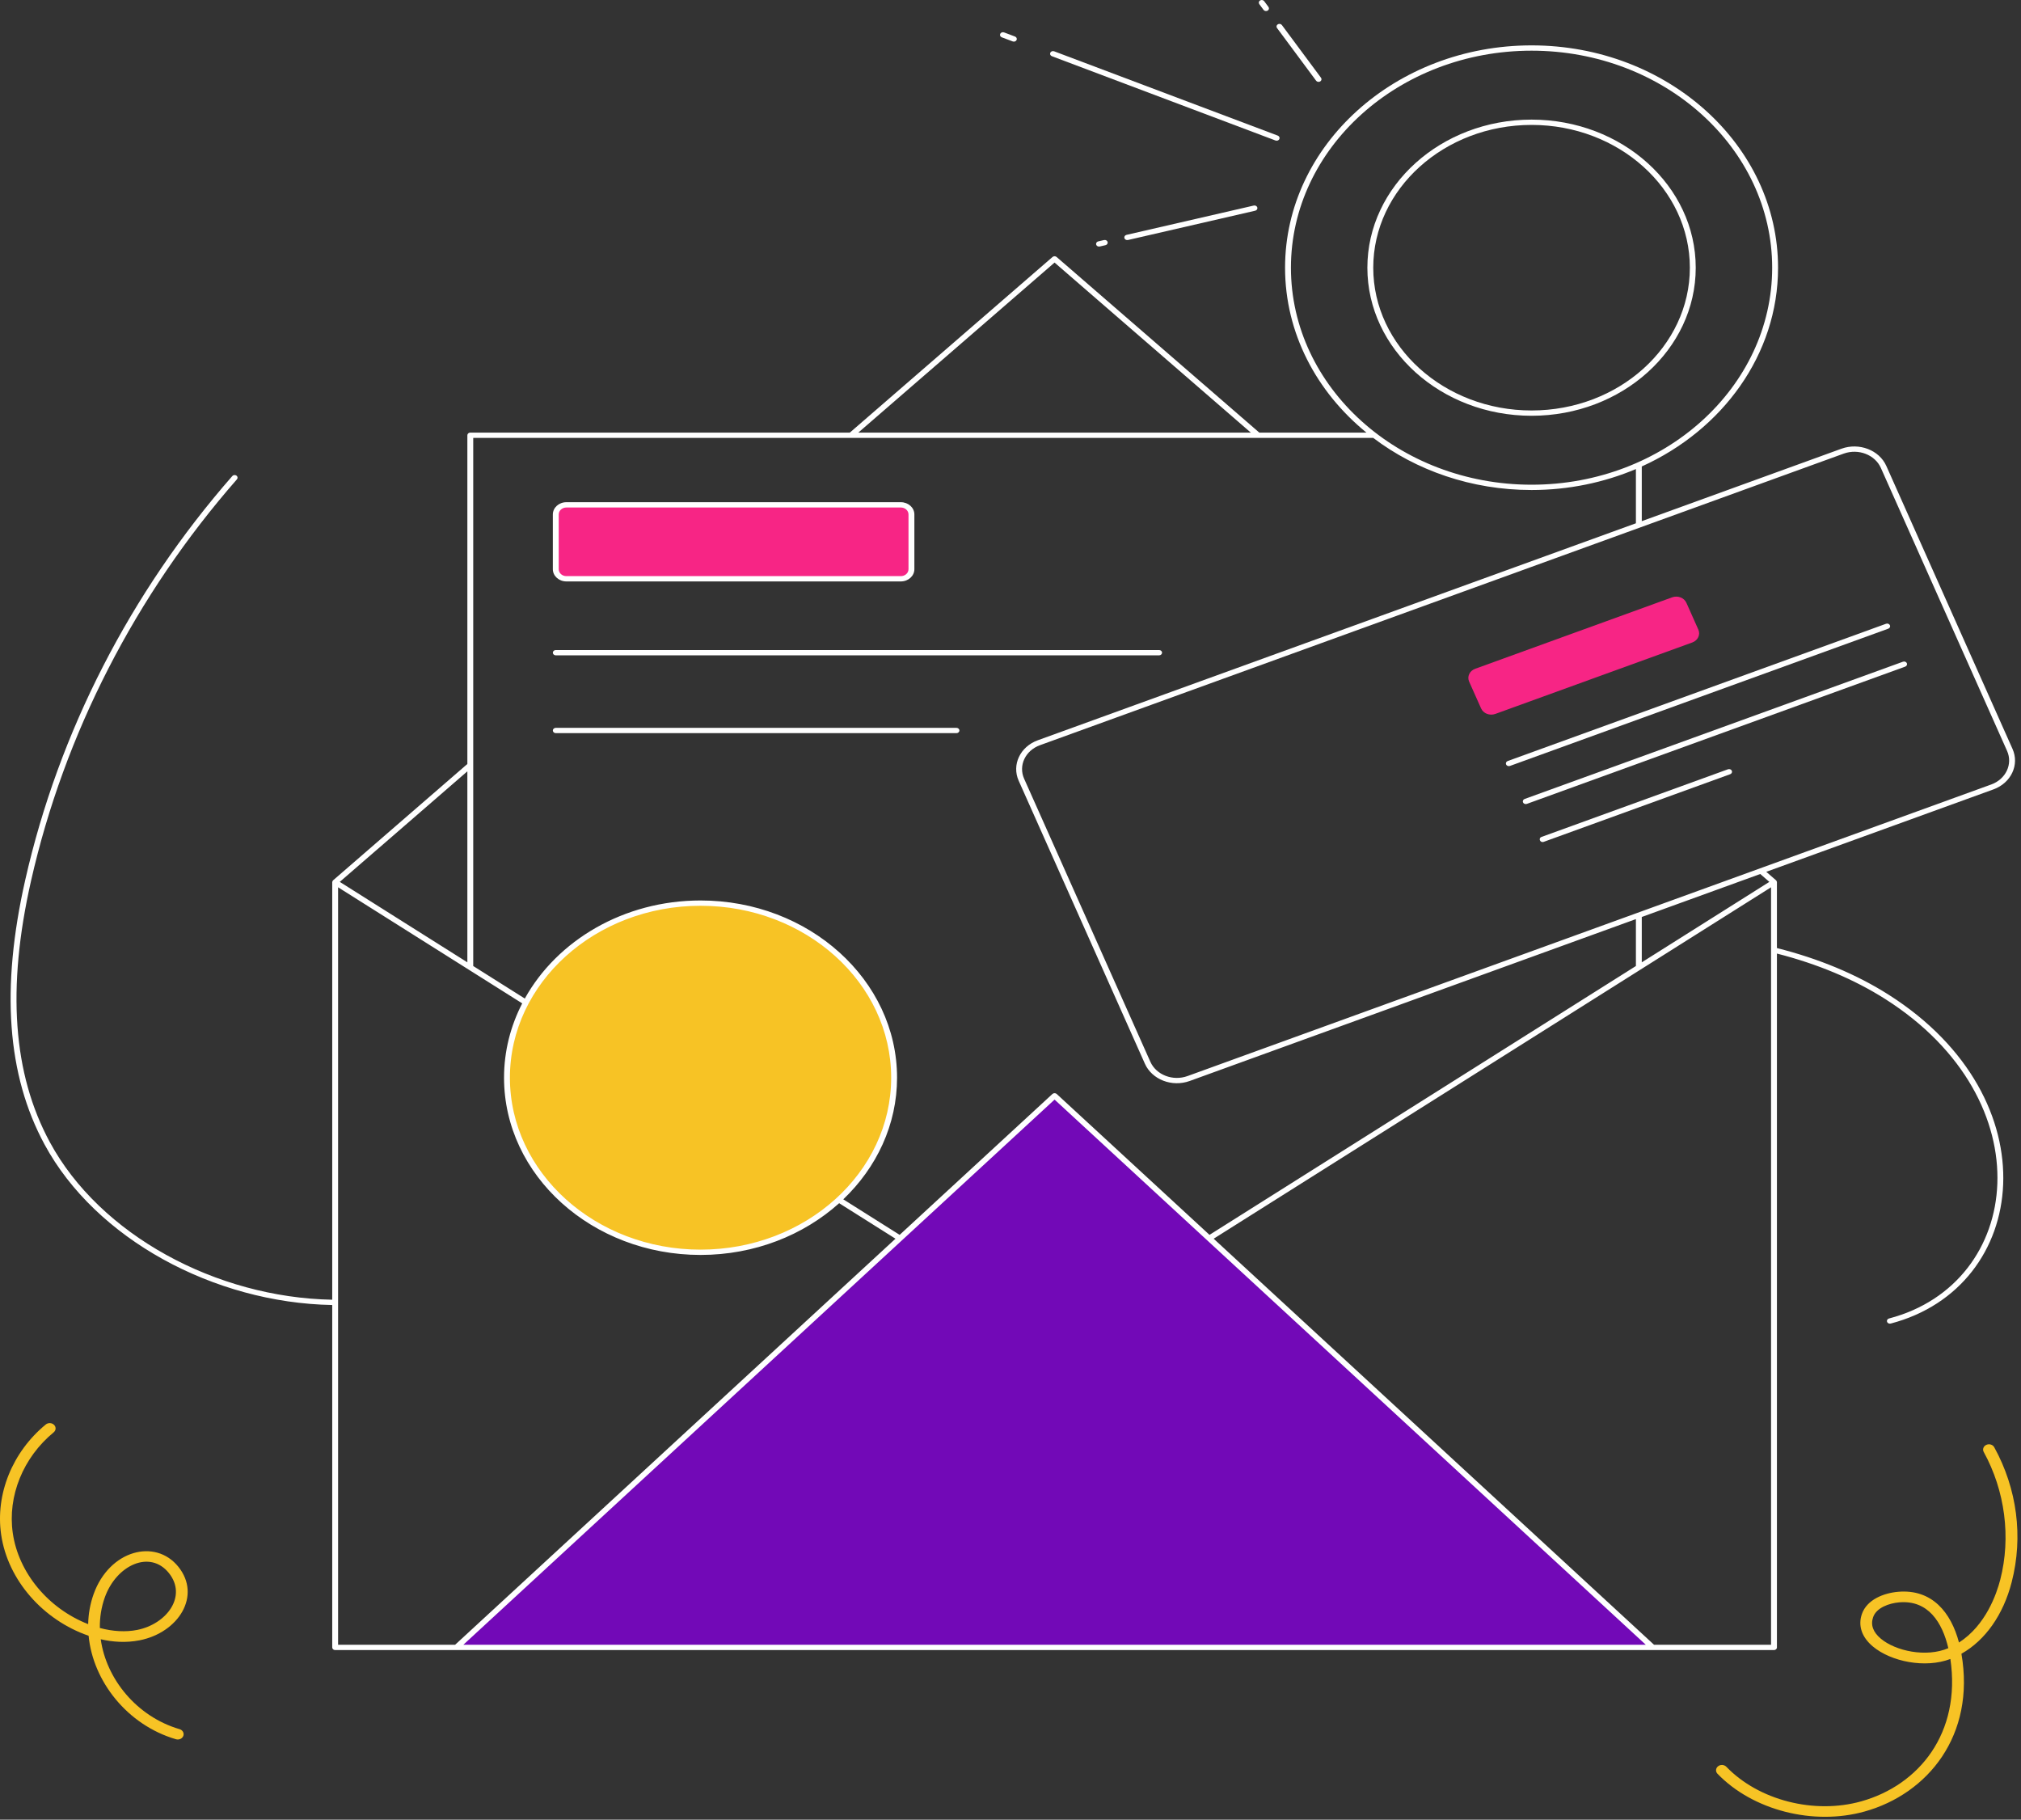 <?xml version="1.0" encoding="UTF-8"?>
<svg xmlns="http://www.w3.org/2000/svg" width="411" height="370" viewBox="0 0 411 370" fill="none">
  <rect x="0" y="0" width="411" height="370" fill="#333333" stroke="none"/>
  <path d="M336.124 334.974H92.801L214.462 222.811L336.124 334.974Z" fill="#7209B7"></path>
  <path d="M35.78 353.643C25.89 350.754 18.898 341.851 18.021 332.603C8.86 329.446 1.585 321.378 0.23 312.007C-0.958 303.794 2.519 295.227 9.305 289.646C9.791 289.247 10.548 289.276 10.993 289.717C11.439 290.156 11.404 290.838 10.915 291.239C4.697 296.352 1.511 304.204 2.6 311.728C3.772 319.825 9.84 327.078 17.932 330.24C17.973 328.174 18.332 326.113 19.043 324.124C22.231 315.219 31.571 312.727 36.276 318.579C41.005 324.462 36.315 331.949 28.41 333.522C25.602 334.079 22.885 333.865 20.486 333.313C21.606 341.409 27.831 349.056 36.516 351.593C37.143 351.776 37.488 352.384 37.285 352.95C37.081 353.52 36.403 353.826 35.78 353.643ZM20.308 331.022C22.969 331.735 25.576 331.877 27.896 331.416C33.909 330.22 38.125 324.552 34.341 319.845C30.502 315.066 23.666 318.23 21.32 324.787C20.594 326.813 20.271 328.917 20.308 331.022Z" fill="#F7C325"></path>
  <path d="M342.581 122.894L345.016 128.353C345.351 129.104 344.947 129.958 344.114 130.26L304.06 144.789C303.227 145.091 302.28 144.727 301.945 143.976L299.51 138.517C299.175 137.766 299.579 136.912 300.412 136.61L340.467 122.081C341.299 121.779 342.245 122.143 342.581 122.894Z" fill="#F72585"></path>
  <path d="M185.354 104.597V115.742C185.354 116.815 184.388 117.685 183.198 117.685H115.184C113.993 117.685 113.028 116.815 113.028 115.742V104.597C113.028 103.523 113.994 102.653 115.184 102.653H183.198C184.389 102.652 185.354 103.523 185.354 104.597Z" fill="#F72585"></path>
  <path d="M349.276 360.66C348.843 360.211 348.895 359.53 349.393 359.139C349.892 358.749 350.646 358.797 351.079 359.245C357.661 366.064 368.941 368.953 378.519 366.269C390.259 362.978 398.858 352.386 396.637 337.322C391.555 339.275 384.561 337.875 380.864 334.773C378.613 332.885 377.825 330.545 378.642 328.183C379.668 325.225 383.126 323.908 386.021 323.662C392.922 323.075 396.774 327.873 398.389 333.978C403.841 330.478 406.038 324.09 406.783 321.197C408.992 312.599 407.766 303.134 403.417 295.228C403.124 294.694 403.364 294.047 403.956 293.783C404.549 293.519 405.266 293.737 405.558 294.269C410.218 302.738 411.479 312.474 409.111 321.684C407.395 328.357 403.739 333.518 398.885 336.261C401.764 352.843 392.075 364.727 379.229 368.328C368.779 371.257 356.462 368.106 349.276 360.66ZM386.246 325.808C384.214 325.981 381.602 326.876 380.926 328.826C380.382 330.396 380.909 331.865 382.493 333.194C385.475 335.695 391.692 337.064 396.222 335.127C394.999 329.906 392.134 325.309 386.246 325.808Z" fill="#F7C325"></path>
  <path d="M181.831 219.128C181.831 238.734 164.211 254.63 142.469 254.63C120.727 254.63 103.101 238.734 103.101 219.128C103.101 199.523 120.728 183.632 142.469 183.632C164.21 183.632 181.831 199.522 181.831 219.128Z" fill="#F7C325"></path>
  <path d="M409.279 152.285L383.613 94.743H383.612C382.17 91.508 378.078 89.939 374.491 91.236L333.88 105.967V94.846C350.295 87.412 361.593 72.095 361.593 54.433C361.593 29.506 339.106 9.226 311.467 9.226C283.825 9.226 261.336 29.506 261.336 54.433C261.336 67.72 267.728 79.683 277.884 87.96H256.096L214.877 52.253C214.645 52.052 214.28 52.052 214.049 52.253L172.829 87.96H95.642C95.312 87.96 95.045 88.202 95.045 88.499V155.342L67.747 178.99C67.629 179.094 67.564 179.296 67.564 179.379V264.275C43.913 263.841 20.318 251.063 10.138 232.243C2.615 218.333 1.364 200.948 6.314 179.095C13.075 149.248 27.553 121.021 48.183 97.463C48.388 97.229 48.343 96.89 48.084 96.706C47.826 96.523 47.45 96.561 47.244 96.795C26.5 120.484 11.94 148.869 5.143 178.88C0.138 200.975 1.42 218.585 9.064 232.716C19.434 251.891 43.473 264.914 67.563 265.352V334.974C67.563 335.271 67.831 335.512 68.16 335.512H360.766C361.096 335.512 361.364 335.27 361.364 334.974V193.889C369.588 195.992 377.03 199.098 383.4 203.143C415.861 223.755 411.457 260.938 384.164 268.088C383.846 268.171 383.664 268.471 383.756 268.755C383.849 269.042 384.182 269.202 384.497 269.123C412.743 261.721 417.389 223.406 384.088 202.26C377.525 198.091 369.846 194.909 361.364 192.772V179.378C361.364 179.283 361.289 179.084 361.18 178.989L359.193 177.267L405.392 160.511C408.977 159.21 410.721 155.52 409.279 152.285ZM262.531 54.434C262.531 30.1 284.484 10.305 311.467 10.305C338.447 10.305 360.397 30.101 360.397 54.434C360.397 78.764 338.447 98.557 311.467 98.557C284.484 98.557 262.531 78.764 262.531 54.434ZM214.462 53.39L254.37 87.961H174.553L214.462 53.39ZM96.238 89.039H279.264C287.982 95.646 299.216 99.635 311.468 99.635C319.049 99.635 326.237 98.101 332.685 95.373V106.401L211.054 150.52C207.458 151.825 205.719 155.503 207.164 158.747L232.831 216.288C234.269 219.511 238.333 221.106 241.952 219.795L332.685 186.883V196.422C331.506 197.165 246.156 250.97 245.97 251.087L214.89 222.434C214.666 222.227 214.259 222.227 214.035 222.434L182.956 251.087L171.494 243.862C178.265 237.403 182.429 228.699 182.429 219.13C182.429 199.26 164.504 183.095 142.47 183.095C126.846 183.095 113.295 191.225 106.727 203.035L96.238 196.424V89.039ZM94.222 334.436L214.463 223.582L334.702 334.436H94.222ZM142.469 184.172C163.844 184.172 181.233 199.853 181.233 219.129C181.233 238.407 163.844 254.092 142.469 254.092C121.091 254.092 103.699 238.407 103.699 219.129C103.699 199.853 121.091 184.172 142.469 184.172ZM95.043 195.67L69.098 179.314L95.044 156.838V195.67H95.043ZM68.756 180.414C72.486 182.765 102.049 201.401 106.2 204.018C103.834 208.617 102.503 213.734 102.503 219.129C102.503 239.002 120.431 255.17 142.469 255.17C153.458 255.17 163.424 251.147 170.655 244.65L182.108 251.87L92.549 334.437H68.756V180.414ZM336.375 334.436L246.818 251.87C253.009 247.967 357.36 182.183 360.167 180.414V334.436H336.375ZM359.826 179.314L333.88 195.672V186.451L357.975 177.711L359.826 179.314ZM241.505 218.795C238.524 219.876 235.138 218.576 233.939 215.886L208.273 158.344C207.073 155.656 208.515 152.602 211.499 151.521L374.937 92.237C377.946 91.148 381.313 92.476 382.503 95.146L408.17 152.688C409.366 155.37 407.919 158.432 404.944 159.511L241.505 218.795Z" fill="white"></path>
  <path d="M345.386 128.025L342.951 122.567C342.493 121.542 341.196 121.045 340.058 121.455L300.004 135.984C298.868 136.397 298.311 137.559 298.77 138.593L301.205 144.051C301.662 145.074 302.95 145.578 304.097 145.164L344.152 130.635C345.299 130.217 345.841 129.048 345.386 128.025ZM343.706 129.632L303.652 144.162C303.123 144.353 302.526 144.123 302.316 143.648L299.88 138.189C299.668 137.712 299.925 137.173 300.451 136.985L340.504 122.456C341.035 122.263 341.631 122.5 341.842 122.969L344.276 128.428C344.488 128.902 344.234 129.442 343.706 129.632Z" fill="#F72585"></path>
  <path d="M384.341 127.128C384.217 126.852 383.867 126.72 383.562 126.829L306.618 154.739C306.311 154.851 306.163 155.164 306.287 155.441C306.409 155.713 306.751 155.852 307.065 155.74L384.01 127.83C384.315 127.718 384.464 127.405 384.341 127.128Z" fill="white"></path>
  <path d="M387.005 134.544L310.06 162.455C309.754 162.567 309.606 162.88 309.729 163.157C309.851 163.429 310.194 163.567 310.507 163.456L387.452 135.545C387.758 135.433 387.906 135.12 387.783 134.843C387.659 134.568 387.31 134.437 387.005 134.544Z" fill="white"></path>
  <path d="M351.413 156.419L313.5 170.171C312.778 170.434 313.2 171.436 313.947 171.171L351.86 157.42C352.166 157.308 352.314 156.995 352.191 156.718C352.068 156.442 351.718 156.311 351.413 156.419Z" fill="white"></path>
  <path d="M115.182 118.224H183.197C184.715 118.224 185.951 117.11 185.951 115.741V104.596C185.951 103.228 184.715 102.113 183.197 102.113H115.182C113.664 102.113 112.429 103.227 112.429 104.596V115.741C112.43 117.11 113.664 118.224 115.182 118.224ZM113.625 104.596C113.625 103.822 114.324 103.191 115.183 103.191H183.198C184.057 103.191 184.757 103.821 184.757 104.596V115.741C184.757 116.515 184.058 117.146 183.198 117.146H115.182C114.324 117.146 113.624 116.516 113.624 115.741V104.596H113.625Z" fill="white"></path>
  <path d="M113.027 133.252H235.722C236.053 133.252 236.32 133.01 236.32 132.713C236.32 132.416 236.052 132.174 235.722 132.174H113.027C112.697 132.174 112.43 132.416 112.43 132.713C112.43 133.01 112.697 133.252 113.027 133.252Z" fill="white"></path>
  <path d="M113.027 149.072H194.51C194.84 149.072 195.108 148.83 195.108 148.533C195.108 148.236 194.84 147.995 194.51 147.995H113.027C112.697 147.995 112.43 148.236 112.43 148.533C112.43 148.83 112.697 149.072 113.027 149.072Z" fill="white"></path>
  <path d="M344.852 54.435C344.852 37.83 329.876 24.322 311.468 24.322C293.055 24.322 278.075 37.83 278.075 54.435C278.075 71.035 293.055 84.54 311.468 84.54C329.876 84.54 344.852 71.035 344.852 54.435ZM279.271 54.435C279.271 38.425 293.714 25.4 311.468 25.4C329.217 25.4 343.657 38.425 343.657 54.435C343.657 70.441 329.217 83.462 311.468 83.462C293.714 83.462 279.271 70.441 279.271 54.435Z" fill="white"></path>
  <path d="M213.914 11.427L259.393 28.569C259.701 28.683 260.048 28.552 260.175 28.279C260.302 28.004 260.159 27.689 259.853 27.573L214.375 10.431C214.069 10.318 213.721 10.445 213.592 10.721C213.465 10.995 213.608 11.311 213.914 11.427Z" fill="white"></path>
  <path d="M203.732 7.587L205.954 8.425C206.262 8.54 206.61 8.408 206.737 8.135C206.864 7.861 206.72 7.545 206.415 7.43L204.193 6.592C203.889 6.479 203.539 6.606 203.41 6.882C203.284 7.157 203.427 7.473 203.732 7.587Z" fill="white"></path>
  <path d="M267.653 16.413C267.836 16.66 268.208 16.727 268.482 16.561C268.757 16.395 268.83 16.06 268.646 15.813L260.691 5.094C260.508 4.847 260.136 4.78 259.862 4.946C259.587 5.111 259.514 5.447 259.698 5.693L267.653 16.413Z" fill="white"></path>
  <path d="M256.966 2.013C257.151 2.261 257.523 2.326 257.796 2.161C258.069 1.996 258.144 1.661 257.96 1.413L257.09 0.239C256.906 -0.007 256.536 -0.075 256.26 0.091C255.987 0.257 255.912 0.591 256.096 0.839L256.966 2.013Z" fill="white"></path>
  <path d="M254.968 41.797L229.092 47.755C228.773 47.829 228.58 48.123 228.661 48.411C228.741 48.692 229.059 48.874 229.388 48.8L255.263 42.842C255.583 42.767 255.776 42.474 255.695 42.186C255.612 41.898 255.288 41.725 254.968 41.797Z" fill="white"></path>
  <path d="M224.523 48.807L223.352 49.077C223.032 49.151 222.84 49.444 222.921 49.732C223 50.014 223.318 50.195 223.648 50.121L224.819 49.852C225.138 49.778 225.331 49.485 225.25 49.196C225.169 48.907 224.842 48.735 224.523 48.807Z" fill="white"></path>
</svg>
